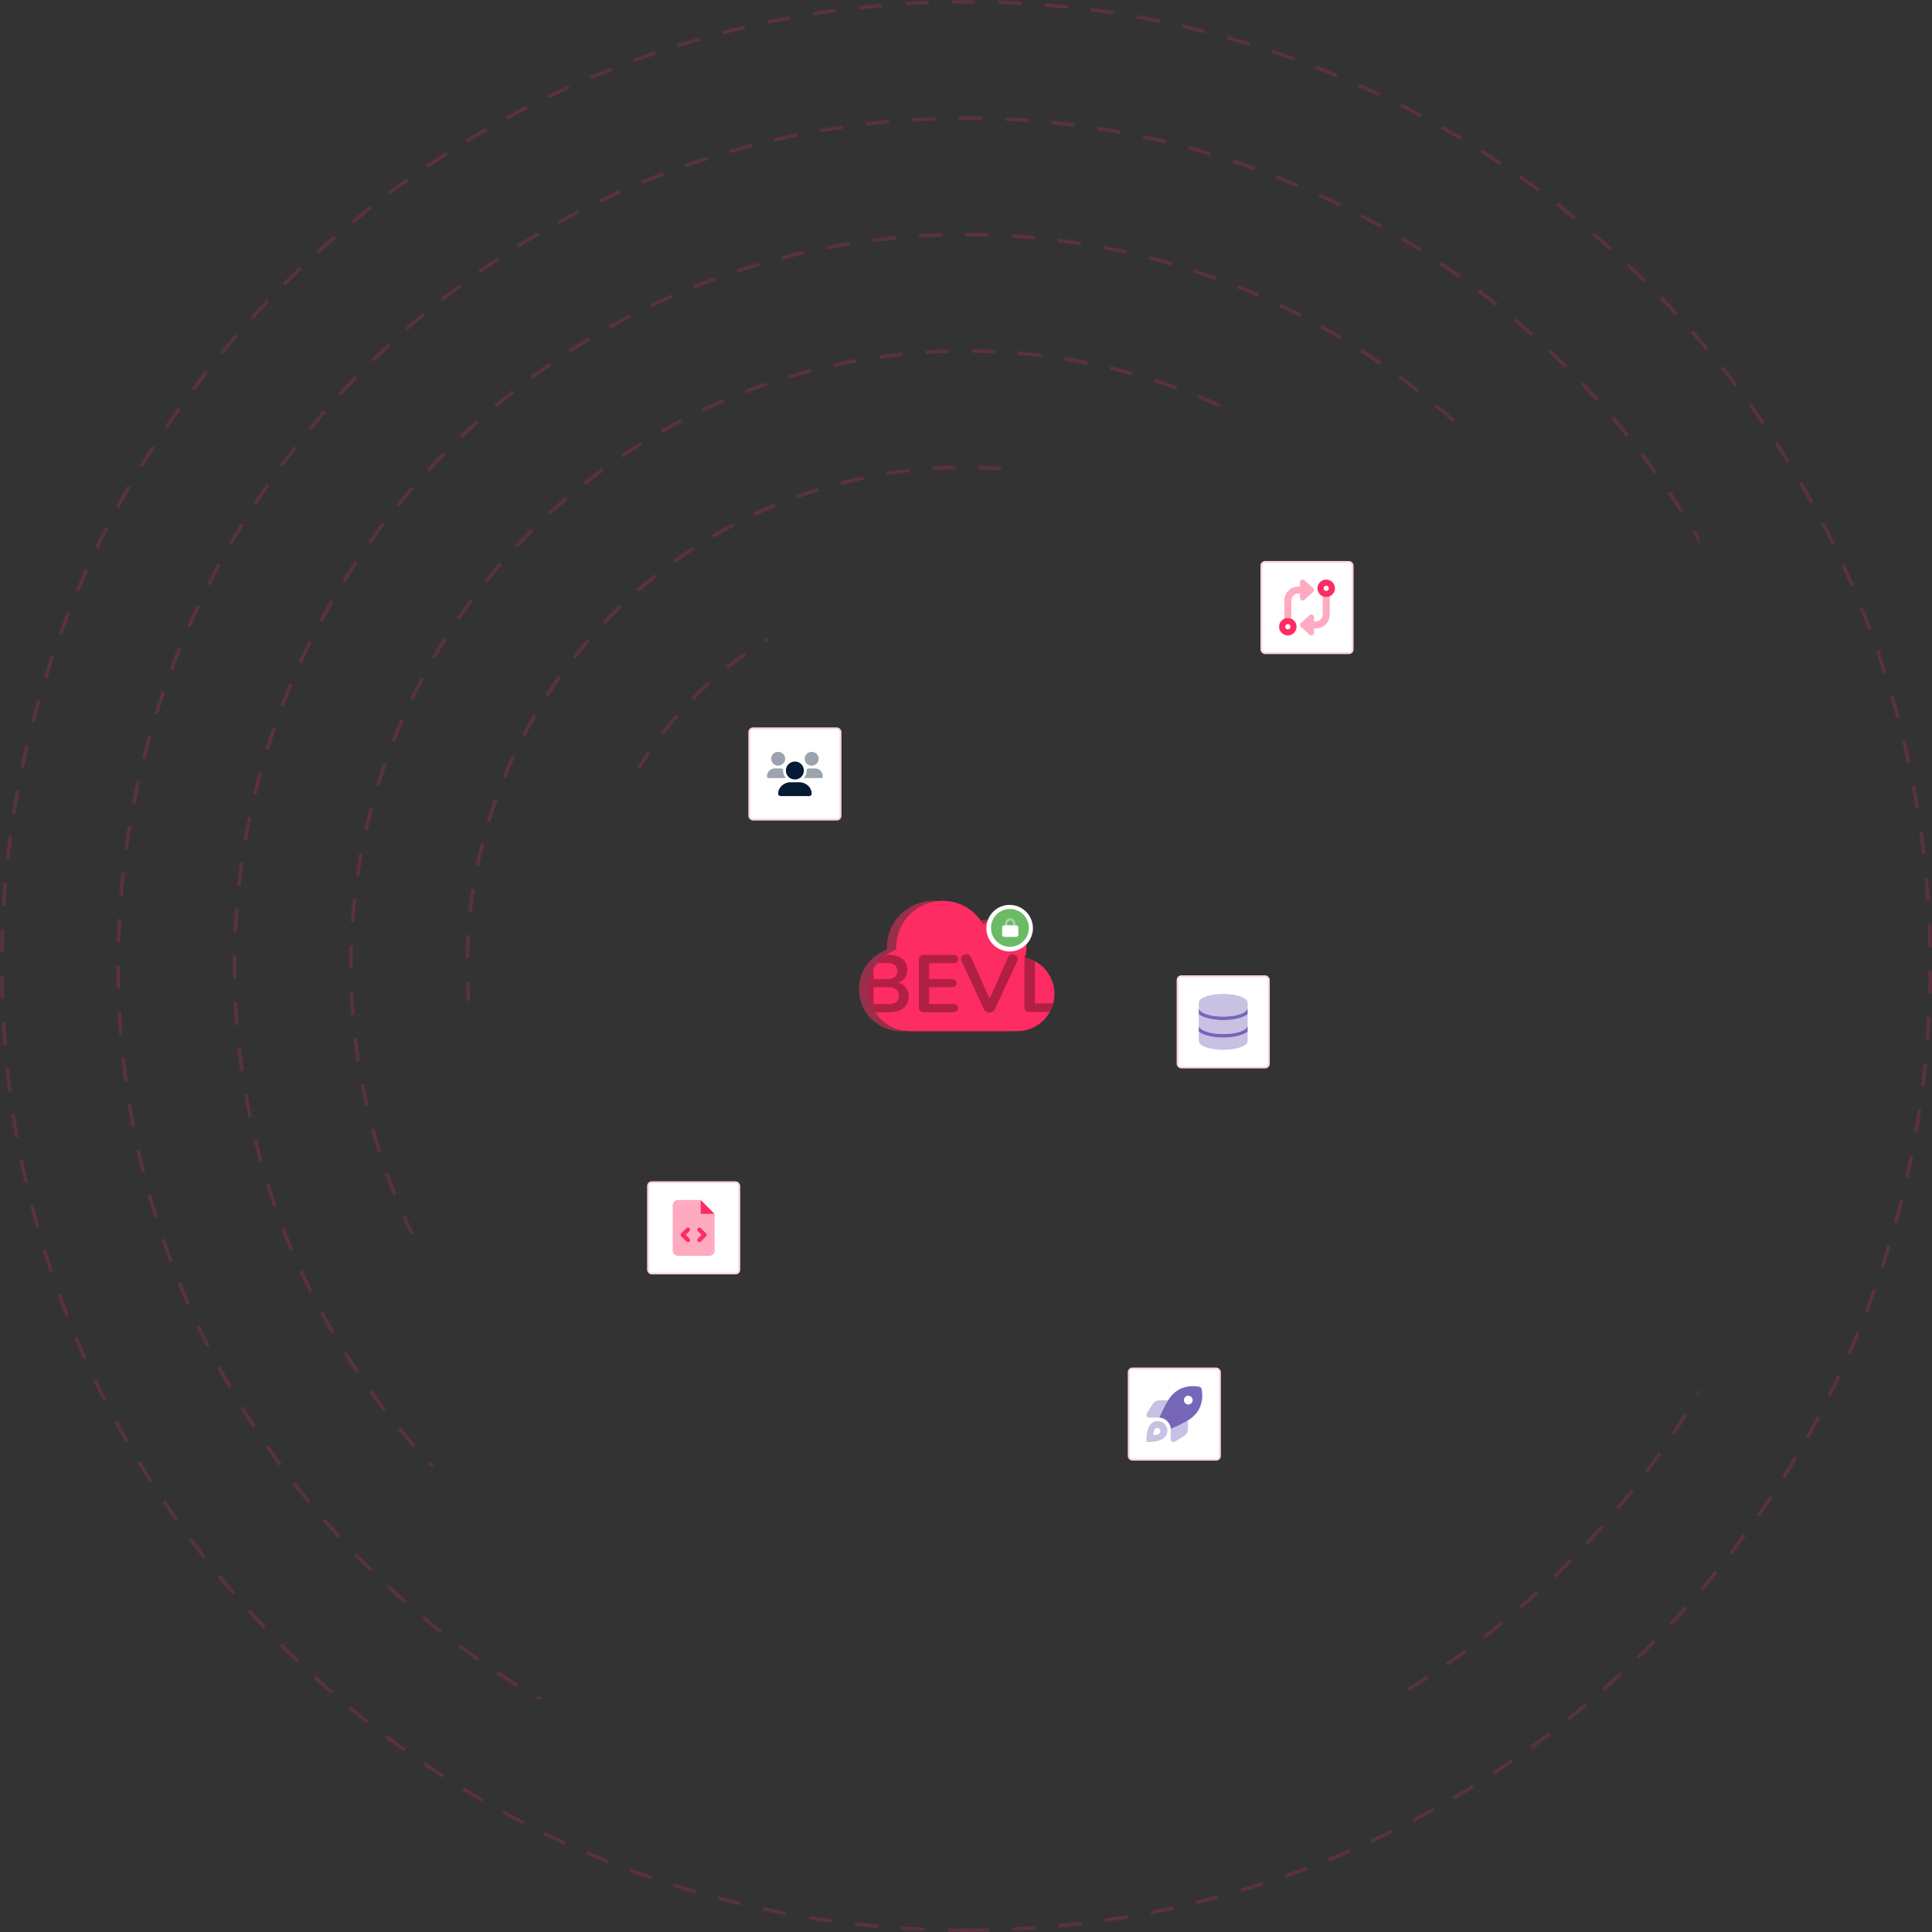 <?xml version="1.0" encoding="UTF-8"?>
<svg width="1660px" height="1660px" viewBox="0 0 1660 1660" version="1.1" xmlns="http://www.w3.org/2000/svg" xmlns:xlink="http://www.w3.org/1999/xlink">
    <rect x="0" y="0" width="1660" height="1660" fill="#333333" stroke="none"/>
    <title>CloudHeroBG</title>
    <defs>
        <path d="M830,1160 C1012.254,1160 1160,1012.254 1160,830 C1160,647.746 1012.254,500 830,500 C647.746,500 500,647.746 500,830 C500,1012.254 647.746,1160 830,1160 Z" id="path-1"></path>
        <mask id="mask-2" maskContentUnits="userSpaceOnUse" maskUnits="objectBoundingBox" x="0" y="0" width="660" height="660" fill="white">
            <use xlink:href="#path-1"></use>
        </mask>
        <path d="M830,1060 C957.025,1060 1060,957.025 1060,830 C1060,702.975 957.025,600 830,600 C702.975,600 600,702.975 600,830 C600,957.025 702.975,1060 830,1060 Z" id="path-3"></path>
        <mask id="mask-4" maskContentUnits="userSpaceOnUse" maskUnits="objectBoundingBox" x="0" y="0" width="460" height="460" fill="white">
            <use xlink:href="#path-3"></use>
        </mask>
        <path d="M830,1260 C1067.482,1260 1260,1067.482 1260,830 C1260,592.518 1067.482,400 830,400 C592.518,400 400,592.518 400,830 C400,1067.482 592.518,1260 830,1260 Z" id="path-5"></path>
        <mask id="mask-6" maskContentUnits="userSpaceOnUse" maskUnits="objectBoundingBox" x="0" y="0" width="860" height="860" fill="white">
            <use xlink:href="#path-5"></use>
        </mask>
        <path d="M830,1360 C1122.711,1360 1360,1122.711 1360,830 C1360,537.289 1122.711,300 830,300 C537.289,300 300,537.289 300,830 C300,1122.711 537.289,1360 830,1360 Z" id="path-7"></path>
        <mask id="mask-8" maskContentUnits="userSpaceOnUse" maskUnits="objectBoundingBox" x="0" y="0" width="1060" height="1060" fill="white">
            <use xlink:href="#path-7"></use>
        </mask>
        <path d="M830,1460 C1177.939,1460 1460,1177.939 1460,830 C1460,482.061 1177.939,200 830,200 C482.061,200 200,482.061 200,830 C200,1177.939 482.061,1460 830,1460 Z" id="path-9"></path>
        <mask id="mask-10" maskContentUnits="userSpaceOnUse" maskUnits="objectBoundingBox" x="0" y="0" width="1260" height="1260" fill="white">
            <use xlink:href="#path-9"></use>
        </mask>
        <path d="M830,1560 C1233.168,1560 1560,1233.168 1560,830 C1560,426.832 1233.168,100 830,100 C426.832,100 100,426.832 100,830 C100,1233.168 426.832,1560 830,1560 Z" id="path-11"></path>
        <mask id="mask-12" maskContentUnits="userSpaceOnUse" maskUnits="objectBoundingBox" x="0" y="0" width="1460" height="1460" fill="white">
            <use xlink:href="#path-11"></use>
        </mask>
        <path d="M830,1660 C1288.396,1660 1660,1288.396 1660,830 C1660,371.604 1288.396,0 830,0 C371.604,0 0,371.604 0,830 C0,1288.396 371.604,1660 830,1660 Z" id="path-13"></path>
        <mask id="mask-14" maskContentUnits="userSpaceOnUse" maskUnits="objectBoundingBox" x="0" y="0" width="1660" height="1660" fill="white">
            <use xlink:href="#path-13"></use>
        </mask>
        <path d="M0,76 C0,95.875 16.125,112 36,112 L128,112 C145.675,112 160,97.675 160,80 C160,64.525 149,51.6 134.4,48.65 C135.425,45.975 136,43.05 136,40 C136,26.75 125.25,16 112,16 C107.075,16 102.475,17.5 98.675,20.05 C91.75,8.05 78.825,0 64,0 C41.9,0 24,17.9 24,40 C24,40.675 24.025,41.35 24.05,42.025 C10.05,46.95 0,60.3 0,76 Z" id="path-15"></path>
    </defs>
    <g id="CloudHeroBG" stroke="none" stroke-width="1" fill="none" fill-rule="evenodd">
        <use id="Oval" stroke="#FD2C63" mask="url(#mask-2)" stroke-width="6" opacity="0.2" stroke-dasharray="20" xlink:href="#path-1"></use>
        <use id="Oval" stroke="#FD2C63" mask="url(#mask-4)" stroke-width="6" opacity="0.2" stroke-dasharray="20" xlink:href="#path-3"></use>
        <use id="Oval" stroke="#FD2C63" mask="url(#mask-6)" stroke-width="6" opacity="0.2" stroke-dasharray="20" xlink:href="#path-5"></use>
        <use id="Oval" stroke="#FD2C63" mask="url(#mask-8)" stroke-width="6" opacity="0.2" stroke-dasharray="20" xlink:href="#path-7"></use>
        <use id="Oval" stroke="#FD2C63" mask="url(#mask-10)" stroke-width="6" opacity="0.2" stroke-dasharray="20" xlink:href="#path-9"></use>
        <use id="Oval" stroke="#FD2C63" mask="url(#mask-12)" stroke-width="6" opacity="0.2" stroke-dasharray="20" xlink:href="#path-11"></use>
        <use id="Oval" stroke="#FD2C63" mask="url(#mask-14)" stroke-width="6" opacity="0.2" stroke-dasharray="20" xlink:href="#path-13"></use>
        <g id="Group" transform="translate(738, 774)">
            <g id="cloud-solid" fill="#FD2C63" fill-rule="nonzero" opacity="0.5">
                <path d="M0,76 C0,95.875 16.125,112 36,112 L128,112 C145.675,112 160,97.675 160,80 C160,64.525 149,51.6 134.4,48.65 C135.425,45.975 136,43.05 136,40 C136,26.75 125.25,16 112,16 C107.075,16 102.475,17.5 98.675,20.05 C91.75,8.05 78.825,0 64,0 C41.9,0 24,17.9 24,40 C24,40.675 24.025,41.35 24.05,42.025 C10.05,46.95 0,60.3 0,76 Z" id="Path"></path>
            </g>
            <g id="BEVL" transform="translate(8, 0)">
                <mask id="mask-16" fill="white">
                    <use xlink:href="#path-15"></use>
                </mask>
                <use id="Mask" fill="#FD2C63" fill-rule="nonzero" xlink:href="#path-15"></use>
                <g mask="url(#mask-16)" fill="#000000" fill-rule="nonzero" opacity="0.301">
                    <g transform="translate(-4.25, 46)">
                        <path d="M30.117,24.322 C32.94,25.113 35.125,26.557 36.675,28.653 C38.225,30.749 39,33.31 39,36.337 C39,40.529 37.508,43.812 34.524,46.187 C31.54,48.562 27.434,49.75 22.206,49.75 L4.302,49.75 C2.961,49.75 1.908,49.377 1.145,48.632 C0.382,47.887 0,46.839 0,45.489 L0,4.761 C0,3.411 0.382,2.363 1.145,1.618 C1.908,0.873 2.961,0.5 4.302,0.5 L21.512,0.5 C26.601,0.5 30.592,1.629 33.483,3.888 C36.375,6.147 37.82,9.302 37.82,13.354 C37.82,15.962 37.138,18.221 35.773,20.13 C34.408,22.04 32.523,23.437 30.117,24.322 Z M8.744,21.248 L20.055,21.248 C26.208,21.248 29.285,18.943 29.285,14.332 C29.285,12.003 28.521,10.28 26.995,9.162 C25.468,8.045 23.155,7.486 20.055,7.486 L8.744,7.486 L8.744,21.248 Z M21.235,42.764 C24.473,42.764 26.833,42.182 28.313,41.018 C29.794,39.853 30.534,38.037 30.534,35.569 C30.534,33.1 29.782,31.261 28.278,30.05 C26.775,28.839 24.427,28.234 21.235,28.234 L8.744,28.234 L8.744,42.764 L21.235,42.764 Z" id="Shape"></path>
                        <path d="M52.073,49.75 C50.725,49.75 49.668,49.377 48.901,48.632 C48.134,47.887 47.75,46.839 47.75,45.489 L47.75,4.761 C47.75,3.411 48.134,2.363 48.901,1.618 C49.668,0.873 50.725,0.5 52.073,0.5 L77.246,0.5 C78.595,0.5 79.64,0.803 80.384,1.408 C81.128,2.014 81.5,2.875 81.5,3.993 C81.5,5.157 81.128,6.054 80.384,6.682 C79.64,7.311 78.595,7.626 77.246,7.626 L56.536,7.626 L56.536,21.178 L75.852,21.178 C77.2,21.178 78.246,21.481 78.99,22.086 C79.733,22.692 80.105,23.576 80.105,24.741 C80.105,25.859 79.733,26.72 78.99,27.326 C78.246,27.931 77.2,28.234 75.852,28.234 L56.536,28.234 L56.536,42.624 L77.246,42.624 C78.595,42.624 79.64,42.939 80.384,43.568 C81.128,44.196 81.5,45.093 81.5,46.257 C81.5,47.375 81.128,48.236 80.384,48.842 C79.64,49.447 78.595,49.75 77.246,49.75 L52.073,49.75 Z" id="Path"></path>
                        <path d="M124.52,2.371 C125.264,0.79 126.496,0 128.217,0 C129.379,0 130.425,0.372 131.355,1.116 C132.285,1.86 132.75,2.789 132.75,3.905 C132.75,4.417 132.611,4.998 132.332,5.649 L113.013,47.211 C112.594,48.094 111.955,48.78 111.095,49.268 C110.235,49.756 109.317,50 108.34,50 C107.364,50 106.445,49.756 105.585,49.268 C104.725,48.78 104.086,48.094 103.667,47.211 L84.418,5.649 C84.139,4.998 84,4.44 84,3.975 C84,2.813 84.477,1.86 85.43,1.116 C86.383,0.372 87.464,0 88.673,0 C89.463,0 90.195,0.198 90.87,0.593 C91.544,0.988 92.067,1.581 92.439,2.371 L108.48,38.006 L124.52,2.371 Z" id="Path"></path>
                        <path d="M142.751,49.5 C141.403,49.5 140.358,49.128 139.615,48.385 C138.872,47.641 138.5,46.618 138.5,45.317 L138.5,4.462 C138.5,3.114 138.906,2.033 139.719,1.22 C140.532,0.407 141.612,0 142.96,0 C144.353,0 145.456,0.407 146.269,1.22 C147.082,2.033 147.489,3.114 147.489,4.462 L147.489,42.11 L167.069,42.11 C169.856,42.11 171.25,43.342 171.25,45.805 C171.25,48.268 169.856,49.5 167.069,49.5 L142.751,49.5 Z" id="Path"></path>
                    </g>
                </g>
            </g>
            <circle id="Oval" fill="#FFFFFF" cx="129.5" cy="23.5" r="20"></circle>
            <circle id="Oval" fill="#6ABA66" cx="129.75" cy="23.25" r="16.25"></circle>
            <g id="lock-duotone" transform="translate(123, 15)" fill="#FFFFFF" fill-rule="nonzero">
                <path d="M0,8 C0,6.897 0.895,6 2,6 L12,6 C13.103,6 14,6.897 14,8 L14,14 C14,15.103 13.103,16 12,16 L2,16 C0.895,16 0,15.103 0,14 L0,8 Z" id="Path"></path>
                <path d="M7,2 C5.619,2 4.5,3.119 4.5,4.5 L4.5,6 L2.5,6 L2.5,4.5 C2.5,2.015 4.516,0 7,0 C9.484,0 11.5,2.015 11.5,4.5 L11.5,6 L9.5,6 L9.5,4.5 C9.5,3.119 8.381,2 7,2 Z" id="Path" opacity="0.4"></path>
            </g>
        </g>
        <rect id="Rectangle" stroke="#FFD5E0" stroke-width="1.6" fill="#FFFFFF" x="969.8" y="1175.8" width="78.4" height="78.4" rx="3.2"></rect>
        <rect id="Rectangle" stroke="#FFD5E0" stroke-width="1.6" fill="#FFFFFF" x="1083.8" y="482.8" width="78.4" height="78.4" rx="3.2"></rect>
        <rect id="Rectangle" stroke="#FFD5E0" stroke-width="1.6" fill="#FFFFFF" x="643.8" y="625.8" width="78.4" height="78.4" rx="3.2"></rect>
        <rect id="Rectangle" stroke="#FFD5E0" stroke-width="1.6" fill="#FFFFFF" x="1011.8" y="838.8" width="78.4" height="78.4" rx="3.2"></rect>
        <rect id="Rectangle" stroke="#FFD5E0" stroke-width="1.6" fill="#FFFFFF" x="556.8" y="1015.8" width="78.4" height="78.4" rx="3.2"></rect>
        <g id="file-code-duotone" transform="translate(578, 1031)" fill="#FD2C63" fill-rule="nonzero">
            <path d="M24,0 L24,12 L36,12 L24,0 Z M14.447,24.169 C13.714,23.436 12.528,23.436 11.796,24.169 L7.296,28.669 C6.563,29.401 6.563,30.591 7.296,31.323 L11.796,35.823 C12.169,36.197 12.647,36.375 13.125,36.375 C13.603,36.375 14.084,36.193 14.451,35.827 C15.183,35.095 15.183,33.905 14.451,33.173 L11.278,30 L14.453,26.828 C15.103,26.091 15.103,24.909 14.447,24.169 Z M24.197,24.169 C23.465,23.436 22.278,23.436 21.546,24.169 C20.813,24.901 20.813,26.091 21.546,26.823 L24.722,30 L21.547,33.172 C20.815,33.905 20.815,35.094 21.547,35.827 C21.919,36.197 22.397,36.375 22.875,36.375 C23.353,36.375 23.834,36.193 24.201,35.827 L28.701,31.327 C29.433,30.595 29.433,29.405 28.701,28.673 L24.197,24.169 Z" id="Shape"></path>
            <path d="M24,12 L24,0 L4.5,0 C2.015,0 0,2.015 0,4.5 L0,43.5 C0,45.984 2.015,48 4.5,48 L31.5,48 C33.985,48 36,45.985 36,43.5 L36,12 L24,12 Z M14.447,33.169 C15.179,33.901 15.179,35.091 14.447,35.823 C14.081,36.197 13.603,36.375 13.125,36.375 C12.647,36.375 12.166,36.193 11.799,35.827 L7.299,31.327 C6.567,30.595 6.567,29.405 7.299,28.673 L11.799,24.173 C12.532,23.441 13.718,23.441 14.451,24.173 C15.183,24.905 15.183,26.095 14.451,26.827 L11.278,30 L14.447,33.169 Z M28.697,31.331 L24.197,35.831 C23.831,36.197 23.353,36.375 22.875,36.375 C22.397,36.375 21.916,36.193 21.549,35.827 C20.817,35.095 20.817,33.905 21.549,33.173 L24.722,30 L21.547,26.828 C20.815,26.095 20.815,24.906 21.547,24.173 C22.28,23.441 23.467,23.441 24.199,24.173 L28.699,28.673 C29.353,29.409 29.353,30.591 28.697,31.331 Z" id="Shape" opacity="0.4"></path>
        </g>
        <g id="database-duotone" transform="translate(1030, 854)" fill="#7666BA" fill-rule="nonzero">
            <path d="M0,17.447 L0,12 C0,16.144 9.403,19.5 21,19.5 C32.597,19.5 42,16.144 42,12 L42,17.447 C40.603,18.544 38.728,19.434 36.862,20.128 C32.653,21.628 27.047,22.5 21,22.5 C14.953,22.5 9.343,21.628 5.142,20.128 C3.189,19.434 1.4,18.544 0,17.447 L0,17.447 Z M0,32.447 L0,27 C0,31.144 9.403,34.5 21,34.5 C32.597,34.5 42,31.144 42,27 L42,32.447 C40.603,33.544 38.728,34.434 36.862,35.128 C32.653,36.628 27.047,37.5 21,37.5 C14.953,37.5 9.343,36.628 5.142,35.128 C3.189,34.434 1.4,33.544 0,32.447 Z" id="Shape"></path>
            <path d="M42,7.5 L42,12 C42,16.144 32.597,19.5 21,19.5 C9.403,19.5 0,16.144 0,12 L0,7.5 C0,3.358 9.403,0 21,0 C32.597,0 42,3.358 42,7.5 Z M36.862,20.128 C38.728,19.434 40.603,18.544 42,17.447 L42,27 C42,31.144 32.597,34.5 21,34.5 C9.403,34.5 0,31.144 0,27 L0,17.447 C1.4,18.544 3.189,19.434 5.142,20.128 C9.343,21.628 14.953,22.5 21,22.5 C27.047,22.5 32.653,21.628 36.862,20.128 L36.862,20.128 Z M5.142,35.128 C9.343,36.628 14.953,37.5 21,37.5 C27.047,37.5 32.653,36.628 36.862,35.128 C38.728,34.434 40.603,33.544 42,32.447 L42,40.5 C42,44.644 32.597,48 21,48 C9.403,48 0,44.644 0,40.5 L0,32.447 C1.4,33.544 3.189,34.434 5.142,35.128 Z" id="Shape" opacity="0.4"></path>
        </g>
        <g id="rocket-launch-duotone" transform="translate(985, 1191)" fill="#7666BA" fill-rule="nonzero">
            <path d="M20.973,36.74 C20.598,31.415 16.37,27.309 11.101,27.019 C13.107,22.528 16.576,15.15 19.426,10.941 C27.104,-0.382 38.542,-0.763 45.368,0.495 C46.465,0.695 47.309,1.54 47.505,2.631 C48.762,9.459 48.387,20.897 37.061,28.575 C32.87,31.406 25.52,34.772 20.973,36.74 L20.973,36.74 Z M36.002,8.25 C33.93,8.25 32.252,9.928 32.252,12 C32.252,14.072 33.93,15.75 36.002,15.75 C38.074,15.75 39.752,14.072 39.752,12 C39.752,9.928 38.074,8.25 36.002,8.25 Z" id="Shape"></path>
            <path d="M2.166,27 C1.437,27 0.688,26.559 0.289,25.856 C-0.109,25.144 -0.095,24.197 0.327,23.578 L5.275,15.441 C6.498,13.425 8.685,12.187 11.044,12.187 L18.62,12.187 C15.948,16.491 12.929,22.922 11.11,27 L2.166,27 Z M35.73,36.956 C35.73,39.318 34.577,41.503 32.561,42.731 L24.423,47.672 C23.72,48.093 22.857,48.112 22.145,47.709 C21.442,47.315 20.917,46.565 20.917,45.75 L20.917,36.731 C25.117,34.95 31.539,32.015 35.73,29.381 L35.73,36.956 Z M15.61,44.062 C10.969,48.703 0.045,47.953 0.045,47.953 C0.045,47.953 -0.705,36.947 3.936,32.39 C7.16,29.165 12.385,29.165 15.61,32.39 C18.835,35.615 18.835,40.837 15.61,44.062 Z M11.232,36.768 C10.154,35.7 8.42,35.7 7.349,36.768 C5.805,38.315 6.055,41.943 6.055,41.943 C6.055,41.943 9.685,42.197 11.232,40.65 C12.301,39.581 12.301,37.847 11.232,36.768 Z" id="Shape" opacity="0.4"></path>
        </g>
        <g id="code-compare-duotone" transform="translate(1099, 498)" fill="#FD2C63" fill-rule="nonzero">
            <path d="M40.5,15 C36.356,15 33,11.644 33,7.5 C33,3.358 36.356,3.09484853e-05 40.5,3.09484853e-05 C44.644,3.09484853e-05 48,3.358 48,7.5 C48,11.644 44.644,15 40.5,15 Z M42.75,7.5 C42.75,6.258 41.747,5.25 40.5,5.25 C39.253,5.25 38.25,6.258 38.25,7.5 C38.25,8.742 39.253,9.75 40.5,9.75 C41.747,9.75 42.75,8.742 42.75,7.5 Z M7.5,33 C11.644,33 15,36.356 15,40.499 C15,44.643 11.644,47.999 7.5,47.999 C3.358,47.999 0,44.643 0,40.499 C0,36.356 3.358,33 7.5,33 Z M5.25,40.499 C5.25,41.746 6.258,42.749 7.5,42.749 C8.742,42.749 9.75,41.746 9.75,40.499 C9.75,39.253 8.742,38.25 7.5,38.25 C6.258,38.25 5.25,39.253 5.25,40.499 Z" id="Shape"></path>
            <path d="M21.759,0.578 L29.259,7.327 C29.728,7.754 30,8.362 30,9 C30,9.637 29.728,10.247 29.259,10.669 L21.759,17.419 C21.094,18.019 20.147,18.169 19.331,17.803 C18.525,17.447 18,16.64 18,15.75 L18,12 L16.5,12 C13.191,12 10.5,14.69 10.5,18 L10.5,33.628 C9.581,33.225 8.567,33 7.5,33 C6.433,33 5.419,33.225 4.5,33.628 L4.5,18 C4.5,11.372 9.872,6 16.5,6 L18,6 L18,2.25 C18,1.361 18.525,0.556 19.331,0.195 C20.147,-0.167 21.094,-0.017 21.759,0.578 L21.759,0.578 Z M30,45.749 C30,46.64 29.475,47.446 28.669,47.803 C27.853,48.168 26.822,48.018 26.241,47.418 L18.741,40.668 C18.272,40.246 18,39.637 18,39 C18,38.362 18.272,37.753 18.741,37.331 L26.241,30.581 C26.822,29.981 27.853,29.831 28.669,30.197 C29.475,30.553 30,31.359 30,32.25 L30,36 L31.5,36 C34.809,36 37.5,33.309 37.5,30 L37.5,14.372 C38.419,14.775 39.431,15 40.5,15 C41.569,15 42.581,14.775 43.5,14.372 L43.5,30 C43.5,36.628 38.128,41.999 31.5,41.999 L30,41.999 L30,45.749 Z" id="Shape" opacity="0.4"></path>
        </g>
        <g id="users-duotone" transform="translate(659, 646)" fill="#051B35" fill-rule="nonzero">
            <path d="M23.992,23.75 C28.298,23.75 31.725,20.294 31.725,16.031 C31.725,11.768 28.235,8.312 23.992,8.312 C19.687,8.312 16.26,11.768 16.26,16.031 C16.192,20.291 19.688,23.75 23.992,23.75 Z M27.742,26.125 L20.258,26.125 C14.37,26.125 9.6,30.556 9.6,36.018 C9.6,37.117 10.553,38 11.73,38 L36.27,38 C37.447,38 38.4,37.117 38.4,36.018 C38.4,30.556 33.63,26.125 27.742,26.125 Z" id="Shape"></path>
            <path d="M9.6,11.875 C12.914,11.875 15.6,9.216 15.6,5.938 C15.6,2.659 12.915,0 9.6,0 C6.287,0 3.6,2.659 3.6,5.938 C3.6,9.216 6.287,11.875 9.6,11.875 Z M38.4,11.875 C41.714,11.875 44.4,9.216 44.4,5.938 C44.4,2.659 41.715,0 38.4,0 C35.087,0 32.4,2.659 32.4,5.938 C32.4,9.216 35.085,11.875 38.4,11.875 Z M41.392,14.25 L36.755,14.25 C35.794,14.25 34.889,14.475 34.065,14.862 C34.11,15.252 34.185,15.63 34.185,16.031 C34.185,18.533 33.227,20.797 31.698,22.562 L46.675,22.562 C47.407,22.562 48,21.939 48,21.175 C48,17.352 45.045,14.25 41.392,14.25 Z M13.912,14.851 C13.095,14.406 12.195,14.25 11.242,14.25 L6.606,14.25 C2.958,14.25 0,17.352 0,21.175 C0,21.939 0.592,22.562 1.321,22.562 L16.284,22.562 C14.755,20.797 13.797,18.533 13.797,16.031 C13.793,15.63 13.867,15.245 13.912,14.851 Z" id="Shape" opacity="0.4"></path>
        </g>
    </g>
</svg>